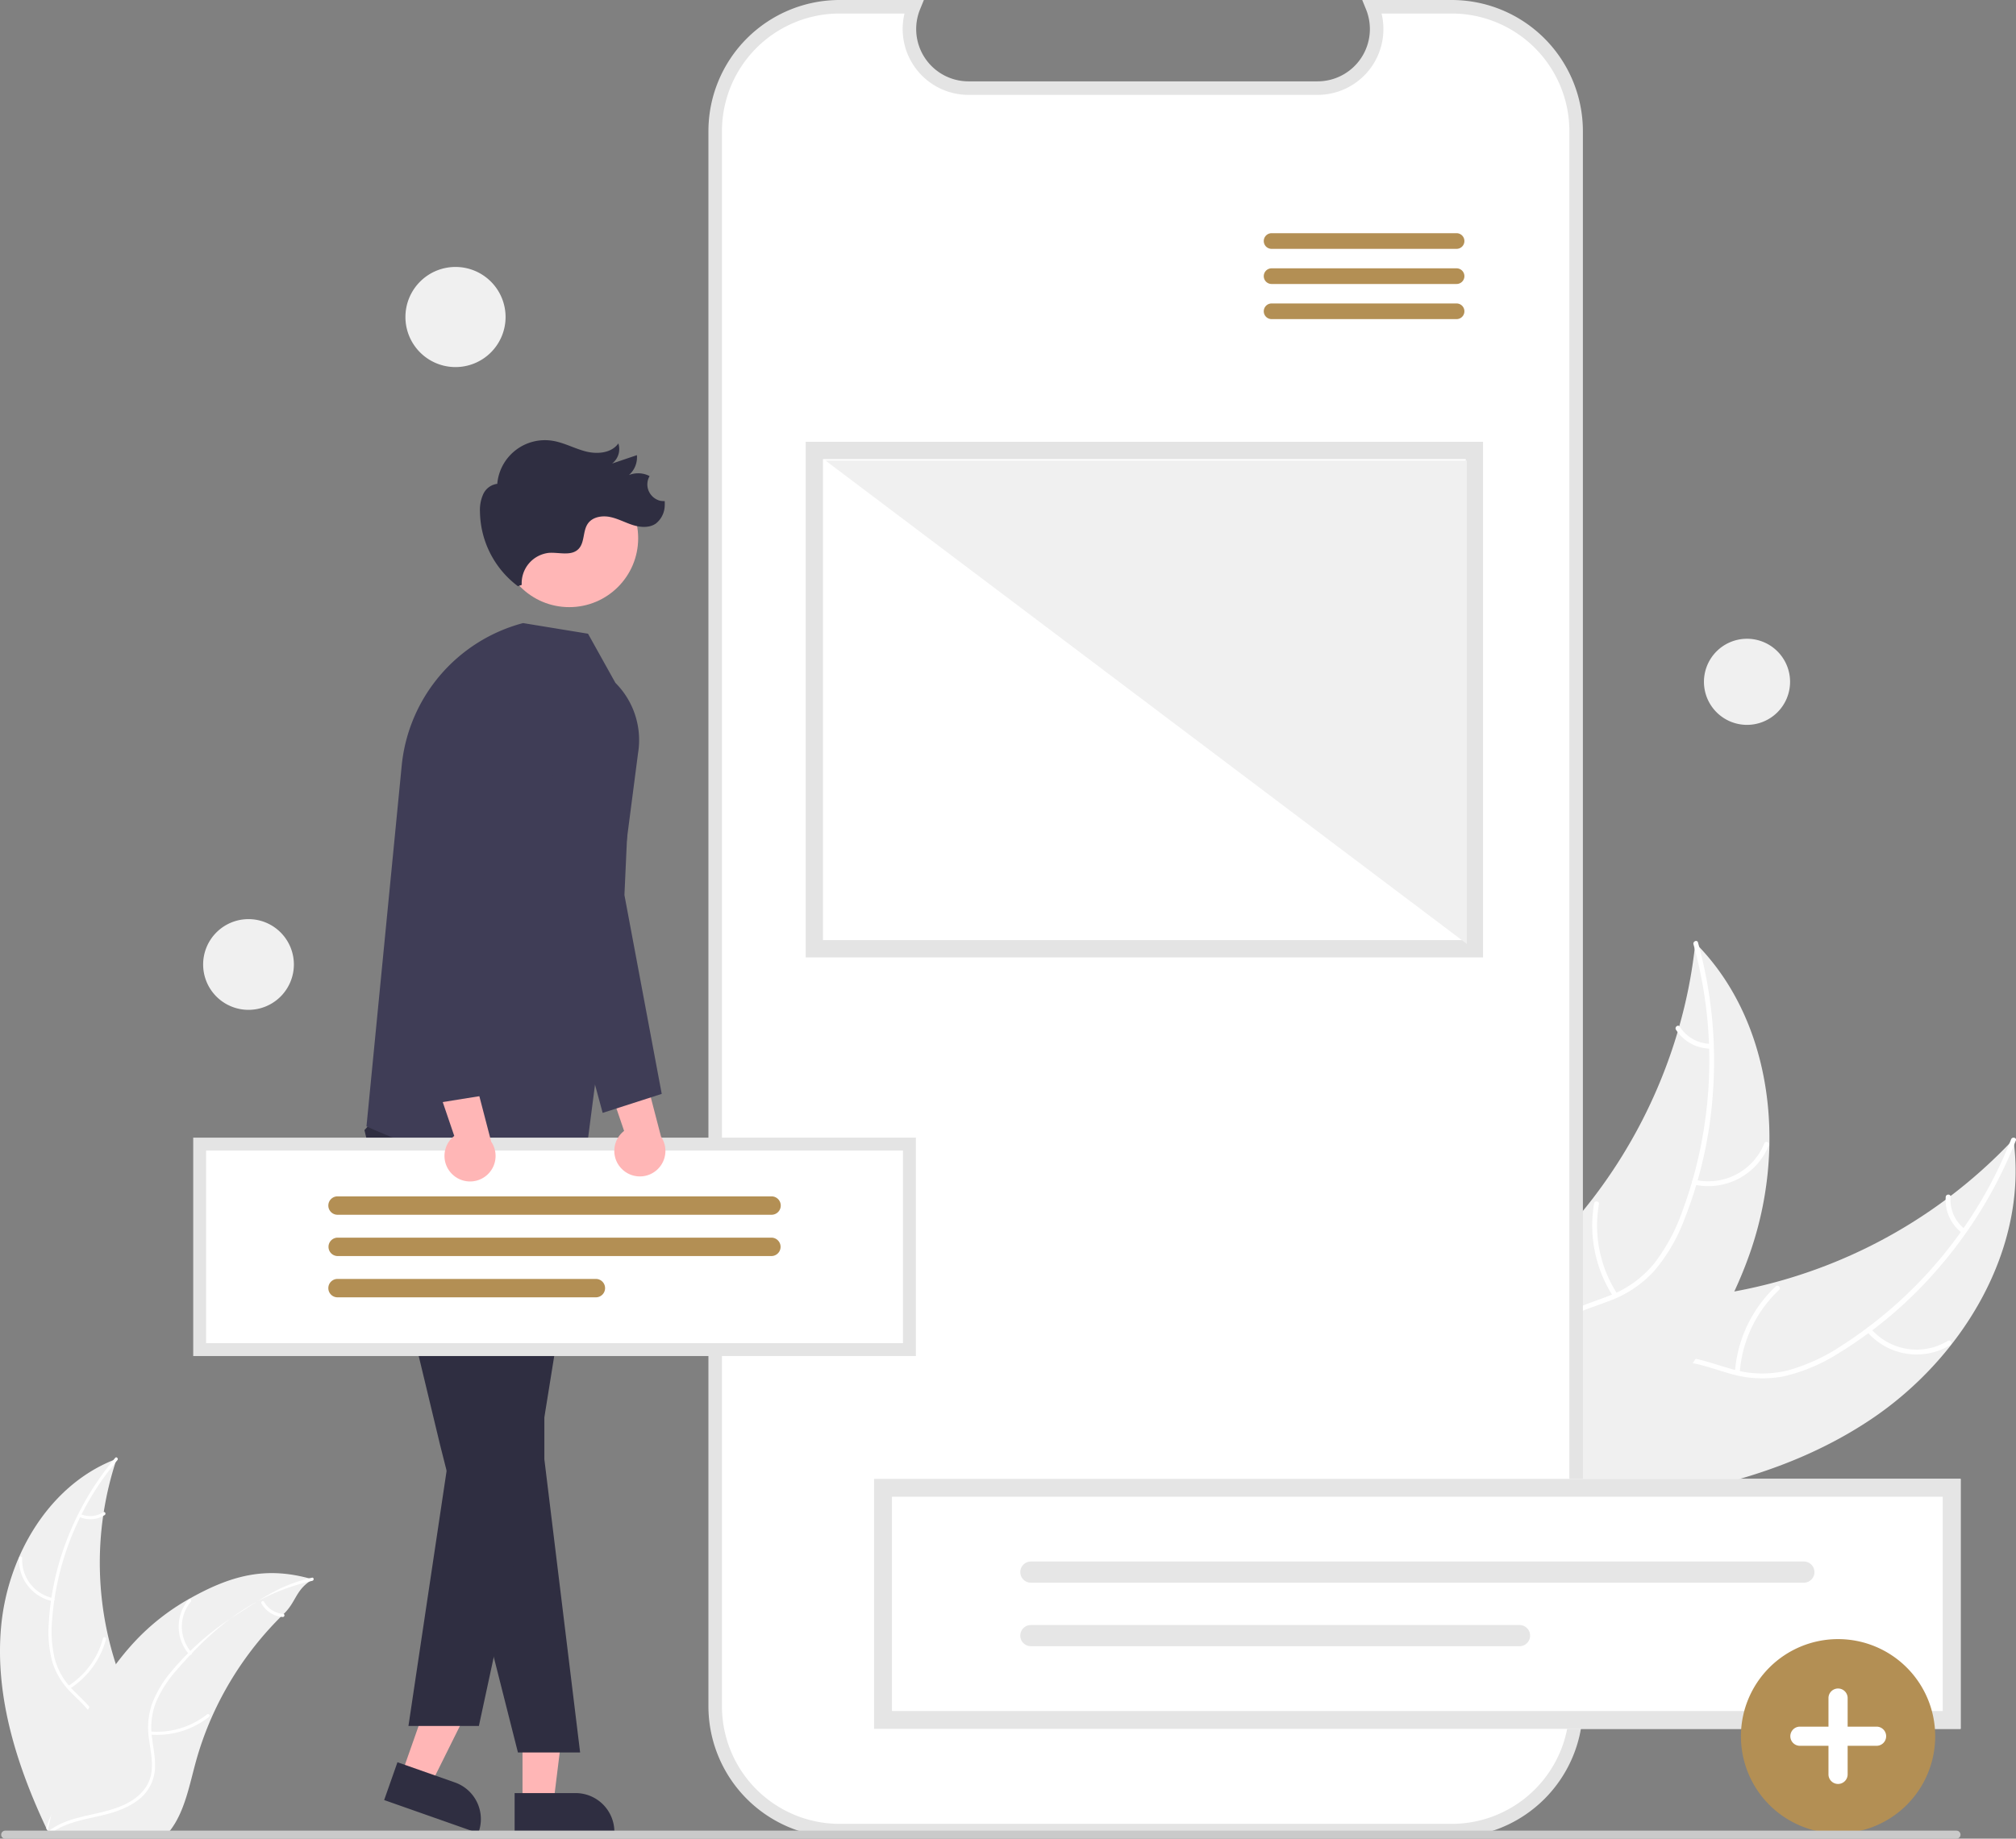 <svg xmlns="http://www.w3.org/2000/svg" xmlns:xlink="http://www.w3.org/1999/xlink" data-name="Layer 1" width="596.377" height="544.041" viewBox="0 0 596.377 544.041"><rect x="0" y="0" width="596.377" height="544.041" fill="#808080" stroke="none"/><path d="M855.295,597.934c27.135-18.182,46.62-50.491,42.134-82.844a150.493,150.493,0,0,1-92.281,46.477c-13.612,1.538-28.912,1.832-38.468,11.648-5.946,6.108-8.392,14.955-8.414,23.479-.022,8.524,2.133,16.886,4.273,25.137l-.473,2.075C794.688,622.28,828.16,616.116,855.295,597.934Z" transform="translate(-301.812 -177.979)" fill="#f0f0f0"></path><path d="M896.743,515.091a128.631,128.631,0,0,1-50.268,61.127,55.393,55.393,0,0,1-15.773,7.24,31.77,31.77,0,0,1-16.715-.428c-5.097-1.42-10.146-3.463-15.499-3.62a19.453,19.453,0,0,0-14.61,6.296c-4.751,4.912-7.453,11.239-9.881,17.517-2.696,6.971-5.385,14.255-10.99,19.464-.679.631.34,1.648,1.018,1.018,9.752-9.064,10.654-23.417,18.276-33.884,3.557-4.884,8.607-8.727,14.838-8.966,5.449-.209,10.657,1.893,15.806,3.376a33.901,33.901,0,0,0,16.328,1.027,51.209,51.209,0,0,0,15.994-6.607,124.795,124.795,0,0,0,29.769-25.201,130.912,130.912,0,0,0,23.1-37.994c.339-.86-1.056-1.219-1.393-.365Z" transform="translate(-301.812 -177.979)" fill="#fff"></path><path d="M854.081,571.953a19.299,19.299,0,0,0,24.664,4.025c.792-.481.082-1.734-.711-1.252a17.87,17.87,0,0,1-22.935-3.791c-.597-.708-1.611.314-1.018,1.018Z" transform="translate(-301.812 -177.979)" fill="#fff"></path><path d="M816.476,584.091A37.197,37.197,0,0,1,828.136,559.619c.677-.634-.342-1.651-1.018-1.018a38.69,38.69,0,0,0-12.081,25.49c-.064.926,1.376.921,1.44-0Z" transform="translate(-301.812 -177.979)" fill="#fff"></path><path d="M883.027,541.616a10.924,10.924,0,0,1-4.188-9.482c.075-.925-1.365-.918-1.44 0a12.241,12.241,0,0,0,4.61,10.5.744.744,0,0,0,1.018-0.0.723.723,0,0,0-0-1.018Z" transform="translate(-301.812 -177.979)" fill="#fff"></path><path d="M803.332,456.982c-.064.576-.127,1.152-.201,1.734a143.863,143.863,0,0,1-4.55,22.889c-.156.582-.322,1.169-.495,1.746a151.664,151.664,0,0,1-25.45,49.701A147.285,147.285,0,0,1,757.624,549.648c-7.483,7.103-16.161,14.208-20.726,23.106a25.266,25.266,0,0,0-1.285,2.851l23.958,47.56c.109.081.207.167.316.249l.87,1.943c.298-.246.602-.507.9-.753.173-.142.342-.294.515-.436.114-.098.228-.196.336-.278.038-.032.076-.065.103-.092.108-.082.2-.169.298-.246q2.553-2.184,5.084-4.411c.011-.005.011-.005.016-.022,12.827-11.346,24.82-23.863,34.532-37.802.292-.419.595-.844.876-1.285a140.542,140.542,0,0,0,11.422-19.889,124.247,124.247,0,0,0,4.73-11.648,103.319,103.319,0,0,0,5.665-31.804c.414-21.595-6.084-43.081-20.768-58.54C804.09,457.757,803.719,457.372,803.332,456.982Z" transform="translate(-301.812 -177.979)" fill="#f0f0f0"></path><path d="M802.782,457.393a128.631,128.631,0,0,1-3.333,79.071A55.393,55.393,0,0,1,791.214,551.742a31.77,31.77,0,0,1-13.604,9.722c-4.925,1.935-10.186,3.343-14.555,6.441a19.453,19.453,0,0,0-7.875,13.823c-.836,6.783.815,13.461,2.657,19.936,2.045,7.189,4.283,14.624,2.944,22.158-.162.913,1.264,1.111,1.426.2,2.329-13.108-5.592-25.111-5.808-38.058-.101-6.041,1.618-12.15,6.449-16.093,4.225-3.448,9.649-4.905,14.652-6.821a33.901,33.901,0,0,0,13.656-9.011,51.21,51.21,0,0,0,8.792-14.905,124.795,124.795,0,0,0,8.596-38.045,130.912,130.912,0,0,0-4.431-44.244c-.247-.89-1.577-.337-1.332.547Z" transform="translate(-301.812 -177.979)" fill="#fff"></path><path d="M802.954,528.479a19.299,19.299,0,0,0,22.116-11.636c.343-.861-.979-1.433-1.322-.572a17.87,17.87,0,0,1-20.594,10.782c-.903-.206-1.098,1.221-.2,1.426Z" transform="translate(-301.812 -177.979)" fill="#fff"></path><path d="M780.237,560.812a37.197,37.197,0,0,1-5.425-26.56c.159-.913-1.267-1.112-1.426-.2a38.69,38.69,0,0,0,5.701,27.626c.507.778,1.653-.093,1.149-.867Z" transform="translate(-301.812 -177.979)" fill="#fff"></path><path d="M807.801,486.83a10.924,10.924,0,0,1-9.053-5.049c-.496-.784-1.643.088-1.149.867a12.241,12.241,0,0,0,10.002,5.608.744.744,0,0,0,.813-.613.723.723,0,0,0-.613-.813Z" transform="translate(-301.812 -177.979)" fill="#fff"></path><path d="M302.165,659.032c2.003-21.013,14.387-42.015,34.16-49.402A97.253,97.253,0,0,0,338.245,676.373c3.307,8.212,7.839,17.001,5.193,25.449-1.646,5.257-5.925,9.365-10.764,11.996-4.839,2.631-10.256,3.974-15.604,5.292l-1.034.906C306.938,700.969,300.162,680.045,302.165,659.032Z" transform="translate(-301.812 -177.979)" fill="#f0f0f0"></path><path d="M336.534,610.02a83.125,83.125,0,0,0-19.314,47.356,35.797,35.797,0,0,0,.729,11.192,20.531,20.531,0,0,0,5.377,9.372c2.373,2.462,5.086,4.705,6.819,7.7a12.571,12.571,0,0,1,.908,10.241c-1.334,4.21-4.101,7.69-6.925,10.999-3.136,3.674-6.451,7.44-7.691,12.227-.15.58-1.041.313-.891-.266,2.158-8.328,10.041-13.25,13.651-20.799,1.685-3.523,2.318-7.574.54-11.191-1.555-3.162-4.35-5.478-6.774-7.95a21.908,21.908,0,0,1-5.599-8.968,33.093,33.093,0,0,1-1.156-11.123,80.646,80.646,0,0,1,5.184-24.667,84.599,84.599,0,0,1,14.506-24.804c.385-.457,1.018.226.635.68Z" transform="translate(-301.812 -177.979)" fill="#fff"></path><path d="M317.309,651.742a12.471,12.471,0,0,1-9.864-12.787.466.466,0,0,1,.93.02,11.548,11.548,0,0,0,9.2,11.875c.586.122.317,1.012-.266.891Z" transform="translate(-301.812 -177.979)" fill="#fff"></path><path d="M321.958,676.851A24.038,24.038,0,0,0,332.291,662.705c.152-.579,1.044-.313.891.266a25.003,25.003,0,0,1-10.782,14.699c-.507.321-.946-.5-.442-.819Z" transform="translate(-301.812 -177.979)" fill="#fff"></path><path d="M325.666,625.966a7.059,7.059,0,0,0,6.677-.531c.503-.327.941.494.442.819a7.911,7.911,0,0,1-7.386.604.481.481,0,0,1-.313-.579.468.468,0,0,1,.579-.313Z" transform="translate(-301.812 -177.979)" fill="#fff"></path><path d="M394.265,645.281c-.308.213-.616.426-.924.647-4.127,2.883-4.009,6.105-7.616,9.618-.283.267-.566.543-.841.817a98.01,98.01,0,0,0-20.441,29.736,95.178,95.178,0,0,0-4.824,13.633c-1.74,6.436-3.114,13.553-6.771,18.881a16.327,16.327,0,0,1-1.226,1.606l-34.4.987c-.079-.037-.159-.066-.238-.103l-1.372.102c.048-.245.103-.498.152-.743.027-.142.062-.285.09-.427.021-.095.042-.19.055-.277.007-.032.014-.063.021-.087.013-.087.035-.166.048-.245q.457-2.122.946-4.245c-0-.008-0-.008.007-.016a139.948,139.948,0,0,1,10.886-31.245c.149-.295.297-.598.461-.893a90.823,90.823,0,0,1,7.8-12.603,80.292,80.292,0,0,1,5.169-6.267,66.768,66.768,0,0,1,16.342-12.99c12.151-6.868,22.363-9.774,35.663-6.173C393.592,645.088,393.925,645.181,394.265,645.281Z" transform="translate(-301.812 -177.979)" fill="#f0f0f0"></path><path d="M394.2,645.72c-16.854,3.848-28.588,13.105-39.933,26.183a35.797,35.797,0,0,0-6.157,9.375,20.531,20.531,0,0,0-1.349,10.721c.413,3.394,1.228,6.818.808,10.254a12.571,12.571,0,0,1-5.44,8.724c-3.6,2.559-7.904,3.671-12.151,4.613-4.716,1.046-9.63,2.057-13.502,5.132-.469.373-1.02-.377-.551-.749,6.737-5.351,15.995-4.534,23.423-8.388,3.466-1.798,6.411-4.652,7.169-8.61.663-3.461-.175-6.993-.623-10.426a21.908,21.908,0,0,1,.929-10.532,33.093,33.093,0,0,1,5.774-9.577,80.646,80.646,0,0,1,18.99-16.574c8.136-5.17,13.119-8.926,22.516-11.071.582-.133.676.793.098.925Z" transform="translate(-301.812 -177.979)" fill="#fff"></path><path d="M357.731,667.457a12.471,12.471,0,0,1-.178-16.148c.384-.459,1.116.116.731.576a11.548,11.548,0,0,0,.196,15.021c.395.45-.357.999-.749.551Z" transform="translate(-301.812 -177.979)" fill="#fff"></path><path d="M346.325,690.305a24.038,24.038,0,0,0,16.767-5.074c.47-.371,1.021.379.551.749a25.003,25.003,0,0,1-17.458,5.244c-.598-.049-.455-.969.14-.92Z" transform="translate(-301.812 -177.979)" fill="#fff"></path><path d="M379.922,651.908a7.059,7.059,0,0,0,5.652,3.596c.598.042.454.961-.14.92a7.911,7.911,0,0,1-6.261-3.964.481.481,0,0,1,.099-.65.468.468,0,0,1,.65.099Z" transform="translate(-301.812 -177.979)" fill="#fff"></path><path d="M731.291,179.979H707.76a17.472,17.472,0,0,1-16.177,24.071H588.311a17.472,17.472,0,0,1-16.177-24.071H550.157a36.776,36.776,0,0,0-36.776,36.776V682.857A36.776,36.776,0,0,0,550.157,719.633H731.291a36.776,36.776,0,0,0,36.776-36.776h0V216.755A36.776,36.776,0,0,0,731.291,179.979Z" transform="translate(-301.812 -177.979)" fill="#fff"></path><path d="M731.291,721.633H550.157A38.82,38.82,0,0,1,511.381,682.857V216.755a38.82,38.82,0,0,1,38.776-38.776h24.954l-1.124,2.755a15.472,15.472,0,0,0,14.325,21.315H691.583a15.473,15.473,0,0,0,14.325-21.315l-1.124-2.755h26.506a38.82,38.82,0,0,1,38.776,38.776V682.857A38.82,38.82,0,0,1,731.291,721.633ZM550.157,181.979A34.816,34.816,0,0,0,515.381,216.755V682.857a34.815,34.815,0,0,0,34.776,34.776H731.291a34.815,34.815,0,0,0,34.776-34.775v-466.102a34.815,34.815,0,0,0-34.776-34.776H710.505a19.473,19.473,0,0,1-18.922,24.071H588.311a19.479,19.479,0,0,1-18.922-24.071Z" transform="translate(-301.812 -177.979)" fill="#e4e4e4"></path><path d="M732.649,251.613H678.027a2.317,2.317,0,1,1,0-4.633h54.622a2.317,2.317,0,1,1,0,4.633Z" transform="translate(-301.812 -177.979)" fill="#b38f54"></path><path d="M732.649,262.007H678.027a2.317,2.317,0,1,1,0-4.633h54.622a2.317,2.317,0,1,1,0,4.633Z" transform="translate(-301.812 -177.979)" fill="#b38f54"></path><path d="M732.649,272.401H678.027a2.317,2.317,0,1,1,0-4.633h54.622a2.317,2.317,0,1,1,0,4.633Z" transform="translate(-301.812 -177.979)" fill="#b38f54"></path><polygon points="154.571 533.534 163.723 533.533 168.077 498.232 154.57 498.232 154.571 533.534" fill="#ffb6b6"></polygon><path d="M454.048,708.525l18.024-.001h.001a11.487,11.487,0,0,1,11.486,11.486v.373l-29.51.001Z" transform="translate(-301.812 -177.979)" fill="#2f2e41"></path><polygon points="118.788 525.015 127.421 528.053 143.248 496.2 130.506 491.716 118.788 525.015" fill="#ffb6b6"></polygon><path d="M419.39,699.401l17.002,5.983.001 0a11.487,11.487,0,0,1,7.021,14.648l-.124.352-27.837-9.796Z" transform="translate(-301.812 -177.979)" fill="#2f2e41"></path><polygon points="113.349 328.346 107.808 334.381 130.205 427.612 153.216 518.531 171.613 518.531 161.032 431.768 161.032 342.537 113.349 328.346" fill="#2f2e41"></polygon><polygon points="170.599 335.823 173.024 344.852 160.065 425.373 141.663 510.695 120.826 510.695 136.47 406.078 155.586 329.072 170.599 335.823" fill="#2f2e41"></polygon><path d="M483.863,380.027l-8.1-14.541-19.215-3.145h0a48.549,48.549,0,0,0-35.907,42.218L410.223,511.263s53.308,24.535,64.612,10.722L490.555,400.868A23.944,23.944,0,0,0,483.863,380.027Z" transform="translate(-301.812 -177.979)" fill="#3f3d56"></path><circle cx="168.397" cy="159.256" r="20.389" fill="#ffb6b6"></circle><path d="M496.994,326.121a5.047,5.047,0,0,1-2.988-2.298,4.885,4.885,0,0,1-.023-4.976,7.382,7.382,0,0,0-6.117-.311,6.966,6.966,0,0,0,2.356-5.885q-3.67,1.242-7.34,2.484a5.395,5.395,0,0,0,1.852-5.956c-2.008,2.861-6.167,3.245-9.557,2.392-3.39-.853-6.521-2.643-9.975-3.182a14.16,14.16,0,0,0-16.288,12.748,5.297,5.297,0,0,0-4.142,3.033,11.369,11.369,0,0,0-.976,5.23,28.008,28.008,0,0,0,11.226,22.026l1.127-.388a9.023,9.023,0,0,1,8.091-9.479c2.991-.188,6.522,1.01,8.656-1.093,1.953-1.924,1.254-5.369,2.848-7.599,1.386-1.94,4.144-2.393,6.482-1.928,2.339.465,4.467,1.649,6.738,2.375,2.271.726,4.932.93,6.884-.438A6.975,6.975,0,0,0,498.453,327.493a10.047,10.047,0,0,0-.011-1.255A5.416,5.416,0,0,1,496.994,326.121Z" transform="translate(-301.812 -177.979)" fill="#2f2e41"></path><rect x="59.065" y="338.523" width="209.962" height="60.801" fill="#fff"></rect><path d="M572.747,579.212H358.968V514.594H572.747Zm-209.962-3.817H568.93V518.412H362.785Z" transform="translate(-301.812 -177.979)" fill="#e4e4e4"></path><path d="M530.053,537.41h-128.391a2.722,2.722,0,1,1,0-5.444h128.391a2.722,2.722,0,1,1,0,5.444Z" transform="translate(-301.812 -177.979)" fill="#b38f54"></path><path d="M530.053,549.626h-128.391a2.723,2.723,0,0,1,0-5.445h128.391a2.723,2.723,0,0,1,0,5.445Z" transform="translate(-301.812 -177.979)" fill="#b38f54"></path><path d="M478.084,561.84H401.662a2.722,2.722,0,1,1,0-5.444h76.422a2.722,2.722,0,1,1,0,5.444Z" transform="translate(-301.812 -177.979)" fill="#b38f54"></path><path d="M486.028,524.1a7.507,7.507,0,0,1,.404-11.504l-8.594-25.255,13.414,3.497,6.104,23.446a7.548,7.548,0,0,1-11.329,9.816Z" transform="translate(-301.812 -177.979)" fill="#ffb6b6"></path><path d="M480.091,507.266l-13.907-51.413-1.218-62.637a11.837,11.837,0,0,1,8.265-11.571h0a11.911,11.911,0,0,1,15.541,11.881l-2.24,49.286,11.034,58.832Z" transform="translate(-301.812 -177.979)" fill="#3f3d56"></path><path d="M435.789,525.593a7.507,7.507,0,0,1,.404-11.504l-8.594-25.255,13.414,3.497,6.104,23.446a7.548,7.548,0,0,1-11.329,9.816Z" transform="translate(-301.812 -177.979)" fill="#ffb6b6"></path><path d="M427.739,504.87l-5.949-52.863,8.315-62.162a11.91,11.91,0,1,1,23.483,3.92l-9.697,48.375,1.974,59.826Z" transform="translate(-301.812 -177.979)" fill="#3f3d56"></path><path d="M881.806,689.524H560.387V615.553H881.806Z" transform="translate(-301.812 -177.979)" fill="#fff"></path><path d="M606.775,640.011a3.132,3.132,0,0,0,0,6.264H835.431a3.132,3.132,0,0,0,0-6.264Z" transform="translate(-301.812 -177.979)" fill="#e6e6e6"></path><path d="M606.775,658.802a3.132,3.132,0,0,0-.013,6.264H751.32a3.132,3.132,0,1,0,0-6.264Z" transform="translate(-301.812 -177.979)" fill="#e6e6e6"></path><path d="M881.806,689.524H560.387V615.553H881.806Zm-316.136-5.284h310.852V620.837H565.67Z" transform="translate(-301.812 -177.979)" fill="#e5e5e5"></path><path d="M375.326,476.778a13.421,13.421,0,1,1,13.421-13.421A13.421,13.421,0,0,1,375.326,476.778Z" transform="translate(-301.812 -177.979)" fill="#f0f0f0"></path><path d="M436.559,286.591a14.812,14.812,0,1,1,14.812-14.812A14.812,14.812,0,0,1,436.559,286.591Z" transform="translate(-301.812 -177.979)" fill="#f0f0f0"></path><path d="M818.616,392.457A12.739,12.739,0,1,1,831.355,379.718,12.739,12.739,0,0,1,818.616,392.457Z" transform="translate(-301.812 -177.979)" fill="#f0f0f0"></path><rect x="240.899" y="133.277" width="195.255" height="147.446" fill="#fff"></rect><path d="M740.523,461.259H540.154V308.7H740.523Zm-195.255-5.114H735.409v-142.332H545.268Z" transform="translate(-301.812 -177.979)" fill="#e4e4e4"></path><polygon points="433.936 136.289 244.223 136.289 433.936 279.289 433.936 136.289" fill="#f0f0f0"></polygon><path d="M845.551,720.439a28.735,28.735,0,1,1,28.735-28.735A28.735,28.735,0,0,1,845.551,720.439Z" transform="translate(-301.812 -177.979)" fill="#b38f54"></path><path d="M856.889,688.869h-8.504v-8.504a2.835,2.835,0,0,0-5.669,0v8.504H834.212a2.835,2.835,0,0,0,0,5.669H842.716v8.504a2.835,2.835,0,0,0,5.669,0v-8.504h8.504a2.835,2.835,0,1,0,0-5.669Z" transform="translate(-301.812 -177.979)" fill="#fff"></path><path d="M880.615,722.021H303.321a1.191,1.191,0,0,1,0-2.381H880.615a1.191,1.191,0,0,1,0,2.381Z" transform="translate(-301.812 -177.979)" fill="#cacaca"></path></svg>